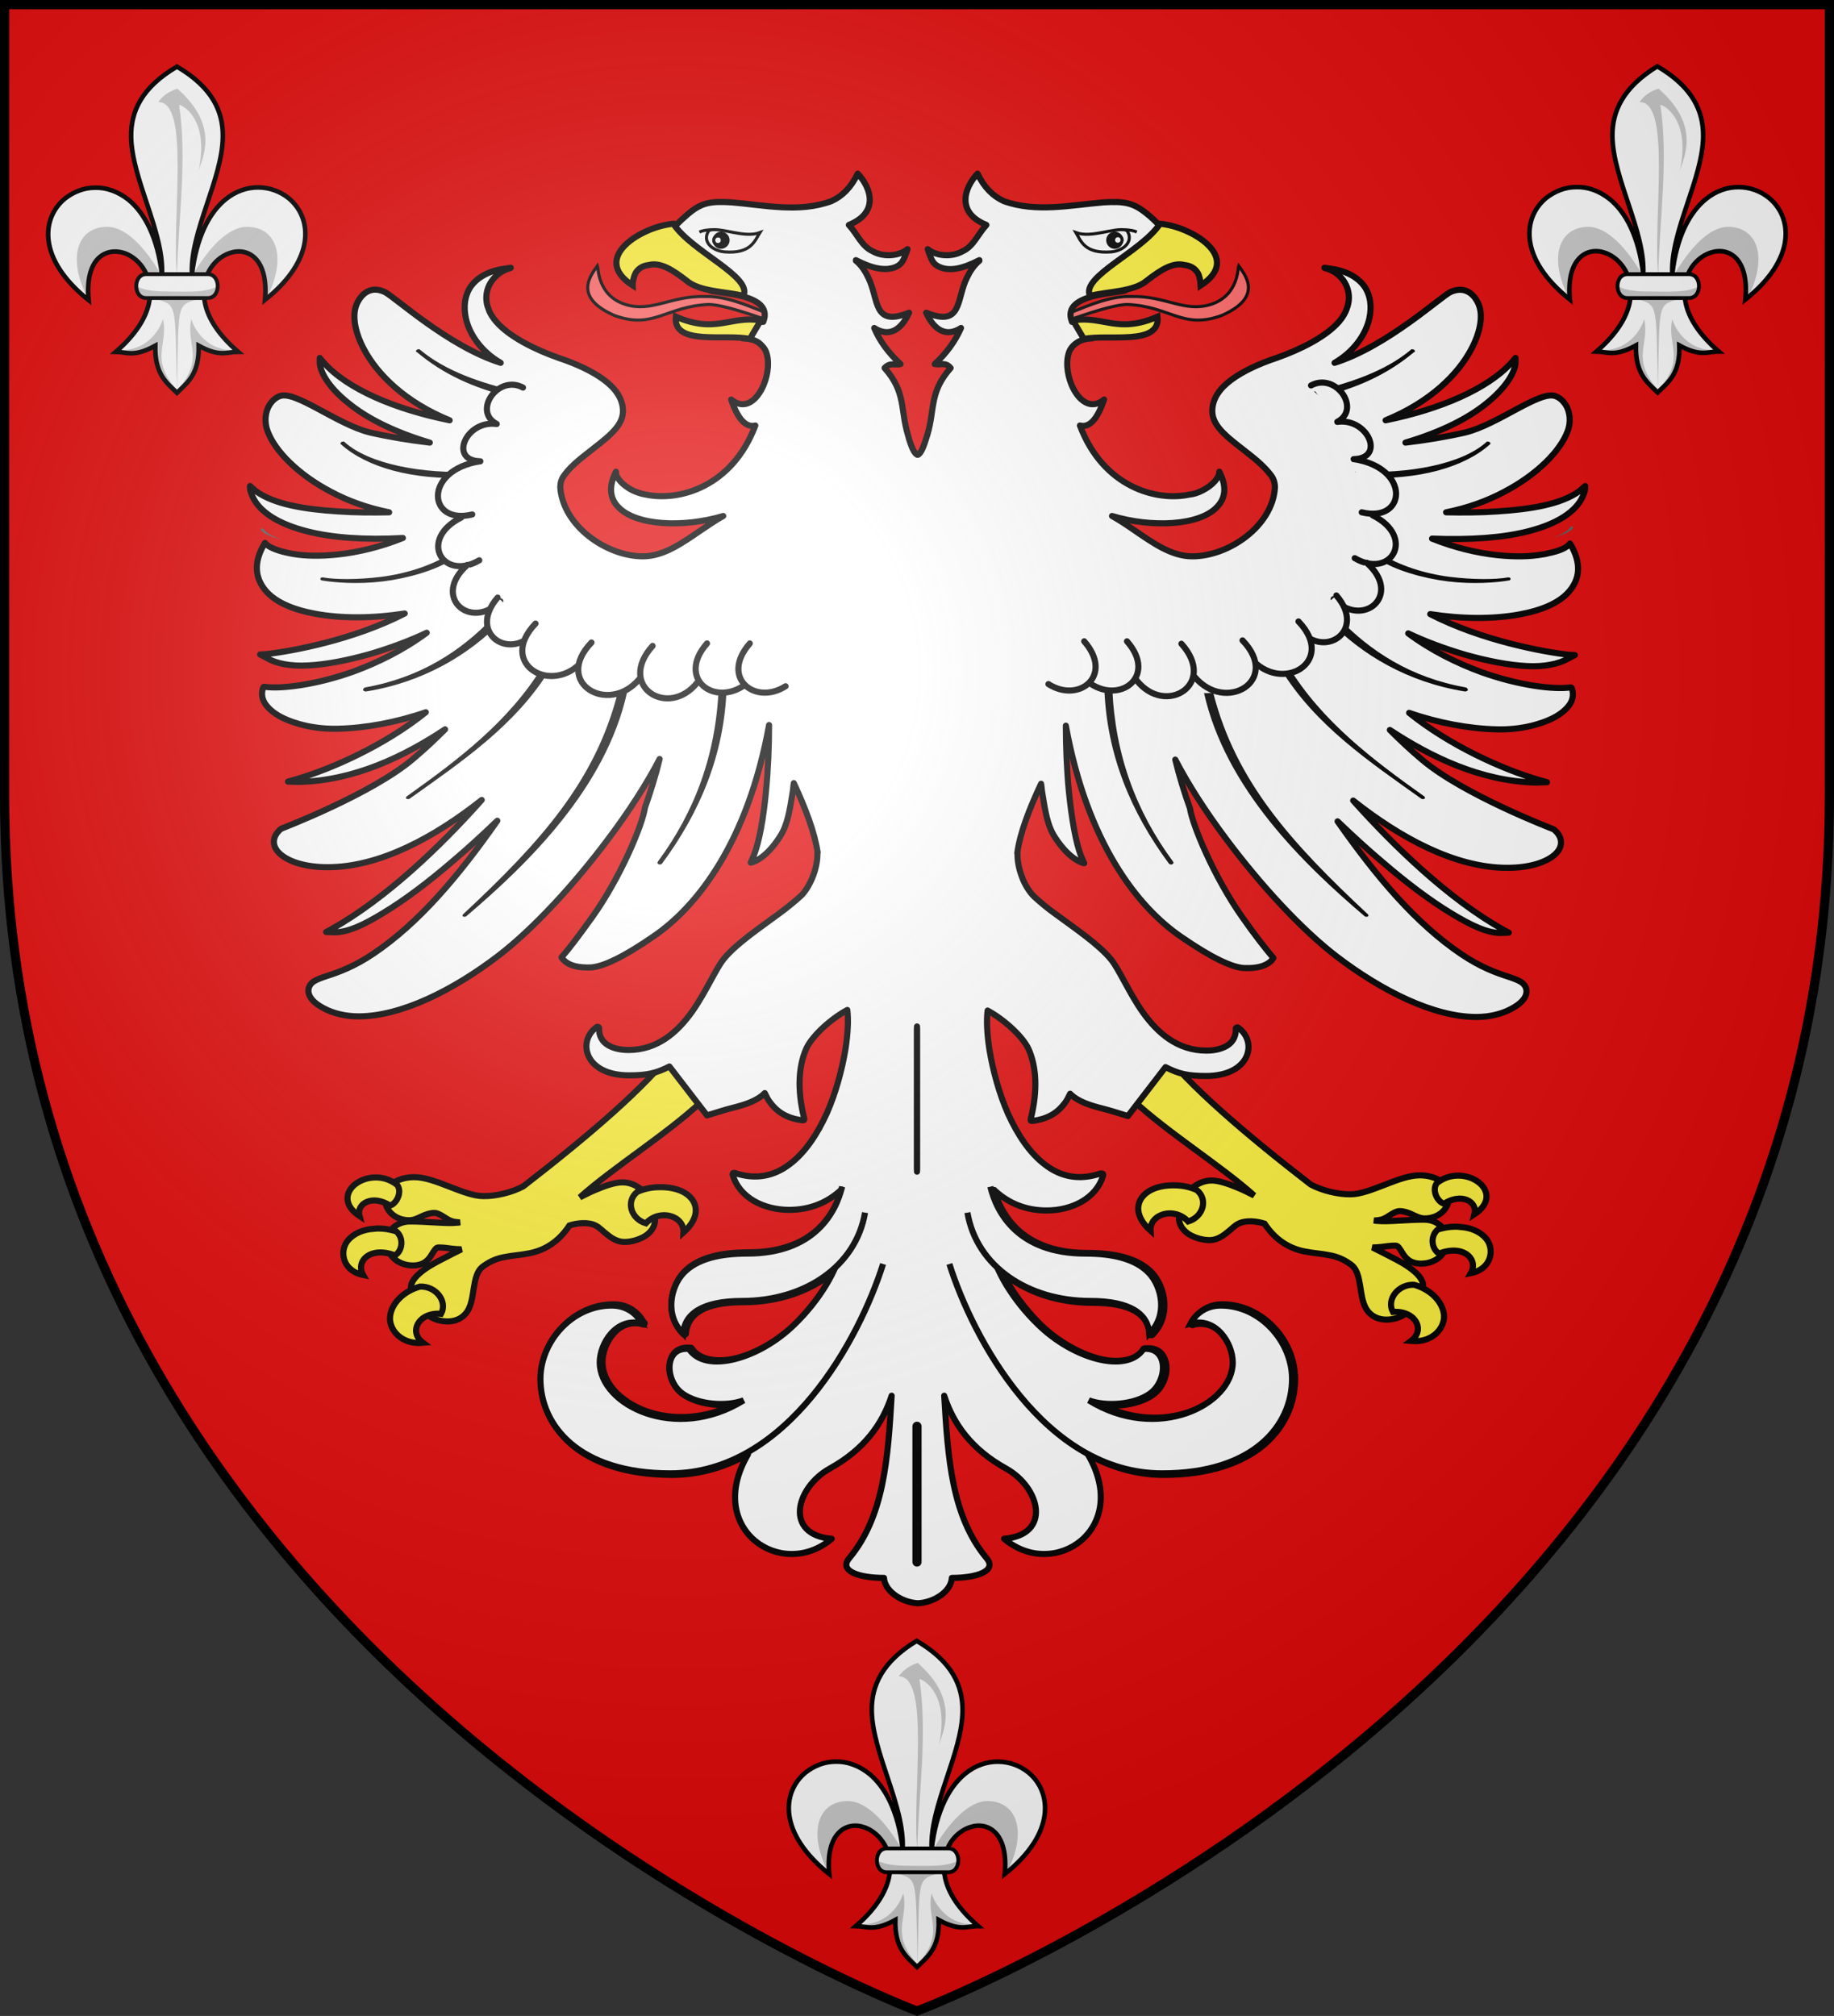 <?xml version="1.0" encoding="utf-8"?>
<!-- Generator: Adobe Illustrator 19.2.0, SVG Export Plug-In . SVG Version: 6.00 Build 0)  -->
<svg version="1.1"
	 id="svg2" inkscape:export-filename="/Users/olivier/Desktop/Blason Rouge/Blason_Vide_3D.png" inkscape:export-xdpi="144" inkscape:export-ydpi="144" inkscape:output_extension="org.inkscape.output.svg.inkscape" inkscape:version="0.91 r13725" sodipodi:docname="Template.svg" sodipodi:version="0.32" xmlns:cc="http://creativecommons.org/ns#" xmlns:dc="http://purl.org/dc/elements/1.1/" xmlns:inkscape="http://www.inkscape.org/namespaces/inkscape" xmlns:rdf="http://www.w3.org/1999/02/22-rdf-syntax-ns#" xmlns:sodipodi="http://sodipodi.sourceforge.net/DTD/sodipodi-0.dtd" xmlns:svg="http://www.w3.org/2000/svg"
	 xmlns="http://www.w3.org/2000/svg" xmlns:xlink="http://www.w3.org/1999/xlink" x="0px" y="0px" viewBox="0 0 600 659.5"
	 style="enable-background:new 0 0 600 659.5;" xml:space="preserve">
<rect x="0" y="0" width="600" height="659.5" fill="#333333" stroke="none"/>
<style type="text/css">
	.st0{fill:#E20909;}
	.st1{fill:#FFFFFF;}
	.st2{fill:#CCCCCC;}
	.st3{fill:none;stroke:#000000;stroke-width:1.5;}
	.st4{fill:none;stroke:#000000;stroke-width:1.25;}
	.st5{fill:#FCEF3C;stroke:#000000;stroke-width:2;}
	.st6{fill:#FF6666;stroke:#000000;}
	.st7{fill:#FFFFFF;stroke:#000000;stroke-width:2;stroke-linejoin:round;}
	.st8{fill:#FFFFFF;stroke:#000000;stroke-width:2;}
	.st9{fill:#FFFFFF;stroke:#000000;}
	.st10{fill:none;stroke:#000000;}
	.st11{fill:#5D5D5D;}
	.st12{fill:#FFFFFF;stroke:#000000;stroke-width:2;stroke-linecap:round;stroke-linejoin:round;}
	.st13{fill:#2B5DF2;stroke:#000000;stroke-width:3;stroke-linecap:round;stroke-linejoin:round;}
	.st14{stroke:#000000;stroke-width:2;stroke-linecap:round;stroke-linejoin:round;}
	.st15{fill:url(#SVGID_1_);stroke:#000000;stroke-width:3;}
</style>
<sodipodi:namedview  bordercolor="#666666" borderopacity="1.0" gridtolerance="10.0" guidetolerance="10.0" height="660px" id="base" inkscape:current-layer="svg2" inkscape:cx="300" inkscape:cy="329.99986" inkscape:guide-bbox="true" inkscape:pageopacity="0.0" inkscape:pageshadow="2" inkscape:window-height="856" inkscape:window-maximized="0" inkscape:window-width="1280" inkscape:window-x="-4" inkscape:window-y="0" inkscape:zoom="1.1560601" objecttolerance="10.0" pagecolor="#ffffff" showgrid="false" showguides="true">
	</sodipodi:namedview>
<desc  id="desc4">SVG coat of arms</desc>
<g id="g9370" transform="matrix(0.607,0,0,0.694,-525.206,251.961)">
</g>
<path id="path2875_2_" class="st0" d="M300,657.9c0,0,298.5-112.3,298.5-397.8V1.5H1.5v258.6C1.5,545.6,300,657.9,300,657.9z"/>
<g id="g7081_1_" transform="translate(-28.357,16.454)">
</g>
<g id="g7841_1_" transform="translate(-28.357,16.454)">
</g>
<g id="g7084_1_" transform="translate(-28.357,16.454)">
</g>
<g id="g7086_1_" transform="translate(-28.357,16.454)">
</g>
<g id="g7088_1_" transform="translate(-28.357,16.454)">
</g>
<g id="g7090_1_" transform="translate(-28.357,16.454)">
</g>
<g id="g5328_1_" transform="translate(-28.357,16.454)">
</g>
<g id="g2984_1_" transform="translate(-28.357,16.454)">
</g>
<g id="g4349_1_" transform="translate(-28.357,16.454)">
</g>
<g id="g7140_1_" transform="translate(-28.357,16.454)">
</g>
<g id="g7096_1_" transform="translate(-28.357,16.454)">
</g>
<g id="g7255_1_" transform="translate(-28.357,16.454)">
</g>
<g id="g7263_1_" transform="translate(-28.357,16.454)">
</g>
<g id="g7265_1_" transform="translate(-28.357,16.454)">
</g>
<g id="g7267_1_" transform="translate(-28.357,16.454)">
</g>
<g id="g7269_1_" transform="translate(-28.357,16.454)">
</g>
<g id="g7271_1_" transform="translate(-28.357,16.454)">
</g>
<g id="g12839_1_" transform="translate(-28.357,16.454)">
</g>
<g>
	<g>
		<g id="l_1_">
			<path class="st1" d="M57.9,21.8c-11.5,6.8-15.1,14.6-15,22.9c0.2,14,10.8,31.2,10.1,45.2c-1.5-12.6-5.9-20.4-11-24.6
				c-3.5-2.8-7.3-4.1-11-4c-3.7,0-7.1,1.4-9.9,3.6c-7.6,6.3-9.1,19.7,7.8,33.2c-1.2-13.7,5.7-17.4,11.8-15.4c5.2,1.8,9.9,8.2,8,16.5
				c-1,4.7-4.3,10.2-10.8,15.8c3.7,0.1,6,1.8,12.9-2c-0.2,9.3,3.7,12.1,7.1,15.4c3.5-3.4,7.3-6.1,7.1-15.4c6.9,3.8,9.2,2,12.9,2
				c-6.5-5.6-9.8-11-10.8-15.8c-1.9-8.3,2.7-14.7,8-16.5c6-2.1,12.8,1.8,11.6,15.3c16.9-13.4,15.3-27,7.8-33.2
				c-5.5-4.5-14-5.2-20.8,0.4c-5.1,4.2-9.4,12-10.9,24.5c-0.7-13.9,10-31.2,10.1-45.1C73,36.5,69.5,28.6,57.9,21.8L57.9,21.8z"/>
			<path class="st2" d="M51.8,33.4c10.5-0.1,4.3,37.8,6.1,56.8c0.4-18.6,3.4-37.6,0.7-55.9c1.2,0.1,10.1,4.8,6.3,21.9
				c0.9-4,7.5-14.6-6.9-27.2C55.1,30,53.1,31.4,51.8,33.4L51.8,33.4z M52.6,89.7C46,78.5,39.8,74.1,34.9,74.2
				c-10,0.2-12.9,10.8-6,23.7C29,71.3,48.7,82.9,49,96L52.6,89.7z M49.2,97.3c9,2.9,8-0.5,8.7,30.5c0.6-31-0.4-27.5,8.7-30.5H49.2z
				 M76.9,114.5c-8.6,0.5-13.2-6.2-14.3-10.1c-1.9,8.6,4.6,12.7-4.6,23.2c5.2-2.6,6.8-9.1,7.2-14.3
				C69.2,115.4,73.1,115.3,76.9,114.5L76.9,114.5z M39,114.5c8.6,0.5,13.2-6.2,14.3-10.1c1.9,8.6-4.6,12.7,4.6,23.2
				c-5.2-2.6-6.8-9.1-7.2-14.3C46.6,115.4,42.7,115.3,39,114.5L39,114.5z M63.2,89.7C69.8,78.6,76,74.1,81,74.2
				c10,0.2,12.9,10.8,6,23.7c-0.1-26.6-19.8-15-20.1-1.9L63.2,89.7z"/>
			<path class="st3" d="M42.9,44.7c0.2,14,10.8,31.2,10.1,45.2c-1.5-12.5-5.8-20.3-10.9-24.5c-3.5-2.8-7.4-4.1-11-4
				c-3.7,0-7.1,1.4-9.9,3.6c-7.6,6.3-9.1,19.7,7.8,33.2c-1.3-13.7,5.6-17.4,11.7-15.4c5.2,1.8,9.9,8.2,8,16.5
				c-1,4.7-4.3,10.2-10.8,15.8c3.7,0.1,6,1.8,12.9-2c-0.2,9.3,3.7,12.1,7.1,15.4c3.5-3.4,7.3-6.1,7.1-15.4c6.9,3.8,9.2,2,12.9,2
				c-6.5-5.6-9.8-11-10.8-15.8c-1.9-8.3,2.7-14.7,8-16.5c6-2.1,12.8,1.8,11.6,15.3c16.9-13.4,15.3-27,7.8-33.2
				c-5.5-4.5-14-5.2-20.8,0.4c-5.1,4.2-9.4,12-10.9,24.5c-0.7-13.9,10-31.2,10.1-45.1c0.1-8.2-3.4-16.1-15-22.9
				C46.3,28.6,42.8,36.5,42.9,44.7L42.9,44.7z"/>
			<path class="st1" d="M47.8,89.7c-4.3,0-4.3,7.8,0,7.8H68c4.3,0,4.3-7.8,0-7.8H47.8z"/>
			<path class="st2" d="M44.6,93.6c0,1.9,1,3.9,3.3,3.9H68c2.1,0,3.3-1.9,3.3-3.9c-3.3,1.7-6.7,1.9-13.3,1.8
				C51.3,95.4,47.9,95.3,44.6,93.6L44.6,93.6z"/>
			<path class="st4" d="M47.8,89.7c-4.3,0-4.3,7.8,0,7.8H68c4.3,0,4.3-7.8,0-7.8H47.8z"/>
		</g>
	</g>
	<g>
		<g id="l_2_">
			<path class="st1" d="M542.5,21.8c-11.5,6.8-15.1,14.6-15,22.9c0.2,14,10.8,31.2,10.1,45.1c-1.5-12.5-5.8-20.3-10.9-24.5
				c-3.5-2.8-7.3-4.1-11-4c-3.7,0-7.1,1.4-9.9,3.6c-7.6,6.3-9.1,19.7,7.8,33.2c-1.3-13.5,5.6-17.4,11.6-15.3c5.2,1.8,9.9,8.2,8,16.5
				c-1,4.7-4.3,10.2-10.8,15.8c3.7,0.1,6,1.8,12.9-2c-0.2,9.3,3.7,12.1,7.1,15.4c3.5-3.4,7.4-6.1,7.1-15.4c6.9,3.8,9.2,2,12.9,2
				c-6.5-5.6-9.8-11-10.8-15.8c-1.9-8.3,2.7-14.7,8-16.5c6-2.1,12.8,1.8,11.5,15.3c16.9-13.4,15.3-27,7.8-33.2
				c-5.5-4.5-14-5.2-20.8,0.4c-5.1,4.2-9.4,12-10.9,24.5c-0.7-13.9,10-31.2,10.1-45.1C557.6,36.5,554,28.6,542.5,21.8L542.5,21.8z"
				/>
			<path class="st2" d="M536.4,33.4c10.5-0.1,4.3,37.8,6.1,56.8c0.4-18.6,3.4-37.6,0.7-55.9c1.2,0.1,10.1,4.8,6.3,21.9
				c0.9-4,7.5-14.6-6.9-27.2C539.7,29.9,537.7,31.4,536.4,33.4L536.4,33.4z M537.2,89.7c-6.6-11.1-12.8-15.6-17.7-15.5
				c-10,0.2-12.9,10.8-6,23.7c0.1-26.6,19.8-15,20.1-1.9L537.2,89.7z M533.7,97.3c9,2.9,8-0.5,8.7,30.4c0.6-31-0.4-27.5,8.7-30.4
				H533.7z M561.4,114.5c-8.6,0.5-13.2-6.2-14.3-10.1c-1.9,8.6,4.6,12.7-4.6,23.2c5.2-2.6,6.8-9.1,7.2-14.3
				C553.8,115.4,557.7,115.3,561.4,114.5L561.4,114.5z M523.6,114.5c8.6,0.5,13.2-6.2,14.3-10.1c1.9,8.6-4.6,12.7,4.6,23.2
				c-5.2-2.6-6.8-9.1-7.2-14.3C531.1,115.4,527.3,115.3,523.6,114.5L523.6,114.5z M547.8,89.7c6.6-11.1,12.8-15.6,17.7-15.5
				c10,0.2,12.9,10.8,6,23.7c-0.1-26.6-19.8-15-20.1-1.9L547.8,89.7z"/>
			<path class="st3" d="M527.5,44.6c0.2,14,10.8,31.2,10.1,45.1c-1.5-12.5-5.8-20.3-10.9-24.5c-3.5-2.8-7.3-4.1-11-4
				c-3.7,0-7.1,1.4-9.9,3.6c-7.6,6.3-9.1,19.7,7.8,33.2c-1.3-13.5,5.6-17.4,11.5-15.3c5.2,1.8,9.9,8.2,8,16.5
				c-1,4.7-4.3,10.2-10.8,15.8c3.7,0.1,6,1.8,12.9-2c-0.2,9.3,3.7,12.1,7.1,15.4c3.5-3.4,7.4-6.1,7.1-15.4c6.9,3.8,9.2,2,12.9,2
				c-6.5-5.6-9.8-11-10.8-15.8c-1.9-8.3,2.7-14.7,8-16.5c6-2.1,12.8,1.8,11.5,15.3c16.9-13.4,15.3-27,7.8-33.2
				c-5.5-4.5-14-5.2-20.8,0.4c-5.1,4.2-9.5,12-10.9,24.5c-0.7-13.9,10-31.2,10.1-45.1c0.1-8.2-3.4-16.1-15-22.9
				C530.9,28.6,527.4,36.5,527.5,44.6L527.5,44.6z"/>
			<path class="st1" d="M532.4,89.7c-4.3,0-4.3,7.8,0,7.8h20.2c4.3,0,4.3-7.8,0-7.8H532.4z"/>
			<path class="st2" d="M529.2,93.6c0,1.9,1.1,3.9,3.3,3.9h20.2c2.1,0,3.3-1.9,3.3-3.9c-3.3,1.7-6.7,1.9-13.3,1.8
				C535.9,95.4,532.5,95.3,529.2,93.6L529.2,93.6z"/>
			<path class="st4" d="M532.4,89.7c-4.3,0-4.3,7.8,0,7.8h20.2c4.3,0,4.3-7.8,0-7.8H532.4z"/>
		</g>
	</g>
</g>
<g>
	<g id="l_3_">
		<path class="st1" d="M300.2,536.8c-11.6,6.8-15.1,14.6-15,22.9c0.2,14,10.8,31.2,10.1,45.2c-1.5-12.5-5.8-20.3-10.9-24.5
			c-3.5-2.8-7.4-4.1-11-4c-3.7,0-7.1,1.4-9.9,3.6c-7.6,6.3-9.1,19.7,7.8,33.2c-1.3-13.5,5.6-17.4,11.5-15.3c5.2,1.8,9.9,8.2,8,16.5
			c-1,4.7-4.3,10.2-10.8,15.8c3.7,0.1,6,1.8,12.9-2c-0.2,9.3,3.7,12.1,7.1,15.4c3.5-3.4,7.4-6.1,7.1-15.4c6.9,3.8,9.2,2,12.9,2
			c-6.5-5.6-9.8-11-10.8-15.8c-1.9-8.3,2.7-14.7,8-16.5c6-2.1,12.8,1.8,11.5,15.3c16.9-13.4,15.3-27,7.8-33.2
			c-5.5-4.5-14-5.2-20.8,0.4c-5.1,4.2-9.4,12-10.9,24.5c-0.7-13.9,10-31.2,10.1-45.1C315.2,551.5,311.8,543.6,300.2,536.8
			L300.2,536.8z"/>
		<path class="st2" d="M294,548.4c10.5-0.1,4.3,37.8,6.1,56.8c0.4-18.6,3.4-37.6,0.7-55.9c1.2,0.1,10.1,4.8,6.3,21.9
			c0.9-4,7.5-14.6-6.9-27.2C297.5,544.9,295.5,546.4,294,548.4L294,548.4z M294.9,604.7c-6.6-11.1-12.8-15.6-17.7-15.5
			c-10,0.2-12.9,10.8-6,23.7c0.1-26.6,19.8-15,20.1-1.9L294.9,604.7z M291.5,612.3c9,2.9,8-0.5,8.7,30.5c0.6-31-0.4-27.5,8.7-30.5
			H291.5z M319.1,629.5c-8.6,0.5-13.2-6.2-14.3-10.1c-1.9,8.6,4.6,12.7-4.6,23.2c5.2-2.6,6.8-9.1,7.2-14.3
			C311.4,630.4,315.3,630.3,319.1,629.5L319.1,629.5z M281.2,629.5c8.6,0.5,13.2-6.2,14.3-10.1c1.9,8.6-4.6,12.7,4.6,23.2
			c-5.2-2.6-6.8-9.1-7.2-14.3C288.9,630.4,285,630.3,281.2,629.5L281.2,629.5z M305.5,604.7c6.6-11.1,12.8-15.6,17.7-15.5
			c10,0.2,12.9,10.8,6,23.7c-0.1-26.6-19.8-15-20.1-1.9L305.5,604.7z"/>
		<path class="st3" d="M285.2,559.6c0.2,14,10.8,31.2,10.1,45.2c-1.5-12.5-5.8-20.3-10.9-24.5c-3.5-2.8-7.4-4.1-11-4
			c-3.7,0-7.1,1.4-9.9,3.6c-7.6,6.3-9.1,19.7,7.8,33.2c-1.3-13.5,5.6-17.4,11.5-15.3c5.2,1.8,9.9,8.2,8,16.5
			c-1,4.7-4.3,10.2-10.8,15.8c3.7,0.1,6,1.8,12.9-2c-0.2,9.3,3.7,12.1,7.1,15.4c3.5-3.4,7.4-6.1,7.1-15.4c6.9,3.8,9.2,2,12.9,2
			c-6.5-5.6-9.8-11-10.8-15.8c-1.9-8.3,2.7-14.7,8-16.5c6-2.1,12.8,1.8,11.5,15.3c16.9-13.4,15.3-27,7.8-33.2
			c-5.5-4.5-14-5.2-20.8,0.4c-5.1,4.2-9.4,12-10.9,24.5c-0.7-13.9,10-31.2,10.1-45.1c0.1-8.2-3.4-16.1-15-22.9
			C288.6,543.6,285.1,551.5,285.2,559.6L285.2,559.6z"/>
		<path class="st1" d="M290.1,604.7c-4.3,0-4.3,7.8,0,7.8h20.2c4.3,0,4.3-7.8,0-7.8H290.1z"/>
		<path class="st2" d="M286.9,608.6c0,1.9,1.1,3.9,3.3,3.9h20.2c2.1,0,3.3-1.9,3.3-3.9c-3.3,1.7-6.7,1.9-13.3,1.8
			C293.6,610.4,290.1,610.3,286.9,608.6L286.9,608.6z"/>
		<path class="st4" d="M290.1,604.7c-4.3,0-4.3,7.8,0,7.8h20.2c4.3,0,4.3-7.8,0-7.8H290.1z"/>
	</g>
</g>
<g id="g7081" transform="translate(-28.357,16.454)">
</g>
<g id="g7841" transform="translate(-28.357,16.454)">
</g>
<g id="g7084" transform="translate(-28.357,16.454)">
</g>
<g id="g7086" transform="translate(-28.357,16.454)">
</g>
<g id="g7088" transform="translate(-28.357,16.454)">
</g>
<g id="g7090" transform="translate(-28.357,16.454)">
</g>
<g id="g5328" transform="translate(-28.357,16.454)">
</g>
<g id="g2984" transform="translate(-28.357,16.454)">
</g>
<g id="g4349" transform="translate(-28.357,16.454)">
</g>
<g id="g7140" transform="translate(-28.357,16.454)">
</g>
<g id="g7096" transform="translate(-28.357,16.454)">
</g>
<g id="g7255" transform="translate(-28.357,16.454)">
</g>
<g id="g7263" transform="translate(-28.357,16.454)">
</g>
<g id="g7265" transform="translate(-28.357,16.454)">
</g>
<g id="g7267" transform="translate(-28.357,16.454)">
</g>
<g id="g7269" transform="translate(-28.357,16.454)">
</g>
<g id="g7271" transform="translate(-28.357,16.454)">
</g>
<g id="g12839" transform="translate(-28.357,16.454)">
</g>
<g id="g7081_2_" transform="translate(-28.357,16.454)">
</g>
<g id="g7841_2_" transform="translate(-28.357,16.454)">
</g>
<g id="g7084_2_" transform="translate(-28.357,16.454)">
</g>
<g id="g7086_2_" transform="translate(-28.357,16.454)">
</g>
<g id="g7088_2_" transform="translate(-28.357,16.454)">
</g>
<g id="g7090_2_" transform="translate(-28.357,16.454)">
</g>
<g id="g5328_2_" transform="translate(-28.357,16.454)">
</g>
<g id="g2984_2_" transform="translate(-28.357,16.454)">
</g>
<g id="g4349_2_" transform="translate(-28.357,16.454)">
</g>
<g id="g7140_2_" transform="translate(-28.357,16.454)">
</g>
<g id="g7096_2_" transform="translate(-28.357,16.454)">
</g>
<g id="g7255_2_" transform="translate(-28.357,16.454)">
</g>
<g id="g7263_2_" transform="translate(-28.357,16.454)">
</g>
<g id="g7265_2_" transform="translate(-28.357,16.454)">
</g>
<g id="g7267_2_" transform="translate(-28.357,16.454)">
</g>
<g id="g7269_2_" transform="translate(-28.357,16.454)">
</g>
<g id="g7271_2_" transform="translate(-28.357,16.454)">
</g>
<g id="g12839_2_" transform="translate(-28.357,16.454)">
</g>
<g>
	<g>
		<path id="path2404" class="st5" d="M220.7,343.1c-9.4,12.5-28.3,28.6-49.5,45c-3.7,2-9.1,3.3-13.1,3.2c-3.2,0-7.2-1.6-11.1-3.1
			s-7.9-3.1-11.5-3.1c-2.4,0-4.7,0.6-6.4,1.6l-3.1,6.5c0.7,3.7,4,6,7.9,6c1.5,0,2.8-0.7,4.1-1.3c1.3-0.6,2.7-1.1,4.1-1.1
			c0.9,0,1.8,0.5,2.8,1.1s2,1.4,3.3,1.7c0.7,0.2,1.4,0.2,2.2,0.3c-0.3,0.1-0.6,0.1-0.9,0.1c-3.2,0.4-9.6-0.4-15.4-0.4
			c-2.6,0-4.7,1.1-6,2.6l-0.7,7.6c0.3,0.6,0.7,1.1,1.2,1.6c1.4,1.5,3.7,2.6,6.5,2.6c1.6,0,2.9-0.4,3.8-1c0.9-0.6,1.6-1.4,2.1-2.2
			s0.9-1.5,1.3-2c0.4-0.5,0.7-0.7,1.2-0.7c1.6,0,2.9,0.2,4.4,0.4c1,0.1,2,0.2,3.1,0.2c-1.1,0.5-2.1,1.1-3.2,1.6
			c-3.1,1.6-6.2,3.1-8.5,4.7s-4.1,3.3-4.7,5.1c-0.2,0.7-0.2,1.3-0.2,1.9l5.6,8.2c1.4,1.2,3.7,2,6,2.1s4.6-0.6,6.2-2.4
			c2-2.2,2.3-5.5,2.8-8.5s1-5.8,3.3-7.3c2.4-1.7,4.6-2.5,7-2.9c2.4-0.5,4.9-0.6,7.9-1.2c5.1-1,9.6-3.8,13.1-9.1
			c2.5-0.8,6.1-1.2,8.5,0c1.3,0.6,2.5,2,4,3.1c1.5,1.2,3.3,2.3,5.5,2.3s4.7-0.7,6.7-1.9c1.9-1.2,3.3-3.1,3.3-5.3
			c0-0.4-0.1-0.7-0.1-1l-4.3-8.9c-1.7-1.4-3.8-2.4-6.3-2.4c-2.2,0-5.3,1-8.4,2.3c-2,0.8-3.7,1.7-5.5,2.6
			c10.8-9.7,28.2-20.5,39.8-31.3c0.6-0.5,1.9-1,3.6-1.5L220.7,343.1L220.7,343.1z"/>
		<path class="st5" d="M122.5,385.2c-7.3,0.3-12.9,7.3-4.9,12.6c-1.1-4.1,4.3-7.1,10-3.4c2.4-0.8,4-4.7,2.3-6.8
			C127.6,385.8,125,385.1,122.5,385.2z"/>
		<path class="st5" d="M214.9,388.4c-2.2,0.1-4.4,0.6-6.4,1.5c-3.8,3-2.2,8.8,2.8,10.3c4.5-4.9,12.6-2.5,12.3,3
			c5.7-5.1,4.7-10,1-12.6C222.2,388.9,218.6,388.2,214.9,388.4L214.9,388.4z"/>
		<path class="st5" d="M124,401.9c-0.6,0-1.1,0-1.7,0.1c-3.6,0.2-6.6,1.6-8.4,3.7c-2.9,3.3-2.1,10,4.9,11.4
			c-2.6-4.6,2.5-9.5,10.4-6.4c2.5-1.5,3-5.7,0.4-7.9C127.5,402.2,125.7,401.9,124,401.9z"/>
		<path class="st5" d="M137.4,420.9c-5.7,1.6-9.5,5.8-9.8,10c-0.3,4.1,3.7,9.1,10.8,8.4c-4.9-3.6-1.4-10.1,5.9-9.5
			C146.5,425.7,142.6,420.7,137.4,420.9L137.4,420.9z"/>
	</g>
	<g>
		<path id="path2404_1_" class="st5" d="M379.3,342.5l-12.4,15.8c1.7,0.5,3,1,3.6,1.5c11.6,10.8,29,21.6,39.8,31.3
			c-1.8-0.9-3.5-1.8-5.5-2.6c-3.1-1.3-6.2-2.3-8.4-2.3c-2.5,0-4.6,1-6.3,2.4l-4.3,8.9c0,0.3-0.1,0.6-0.1,1c0,2.2,1.4,4.1,3.3,5.3
			c2,1.2,4.5,1.9,6.7,1.9s4-1.1,5.5-2.3c1.5-1.1,2.7-2.5,4-3.1c2.4-1.2,6-0.8,8.5,0c3.5,5.3,8,8.1,13.1,9.1c3,0.6,5.5,0.7,7.9,1.2
			c2.4,0.4,4.6,1.2,7,2.9c2.3,1.5,2.8,4.3,3.3,7.3s0.8,6.3,2.8,8.5c1.6,1.8,3.9,2.5,6.2,2.4c2.3-0.1,4.6-0.9,6-2.1l5.6-8.2
			c0-0.6,0-1.2-0.2-1.9c-0.6-1.8-2.4-3.5-4.7-5.1c-2.3-1.6-5.4-3.1-8.5-4.7c-1.1-0.5-2.1-1.1-3.2-1.6c1.1,0,2.1-0.1,3.1-0.2
			c1.5-0.2,2.8-0.4,4.4-0.4c0.5,0,0.8,0.2,1.2,0.7c0.4,0.5,0.8,1.2,1.3,2s1.2,1.6,2.1,2.2s2.2,1,3.8,1c2.8,0,5.1-1.1,6.5-2.6
			c0.5-0.5,0.9-1,1.2-1.6l-0.7-7.6c-1.3-1.5-3.4-2.6-6-2.6c-5.8,0-12.2,0.8-15.4,0.4c-0.3,0-0.6,0-0.9-0.1c0.8-0.1,1.5-0.1,2.2-0.3
			c1.3-0.3,2.3-1.1,3.3-1.7s1.9-1.1,2.8-1.1c1.4,0,2.8,0.5,4.1,1.1c1.3,0.6,2.6,1.3,4.1,1.3c3.9,0,7.2-2.3,7.9-6l-3.1-6.5
			c-1.7-1-4-1.6-6.4-1.6c-3.6,0-7.6,1.6-11.5,3.1s-7.9,3.1-11.1,3.1c-4,0.1-9.4-1.2-13.1-3.2C407.6,371.1,388.7,355,379.3,342.5
			L379.3,342.5z"/>
		<path class="st5" d="M470.1,387c-1.7,2.1-0.1,6,2.3,6.8c5.7-3.7,11.1-0.7,10,3.4c8-5.3,2.4-12.3-4.9-12.6
			C475,384.5,472.4,385.2,470.1,387z"/>
		<path class="st5" d="M385.1,387.8c-3.7-0.2-7.3,0.5-9.7,2.2c-3.7,2.6-4.7,7.5,1,12.6c-0.3-5.5,7.8-7.9,12.3-3
			c5-1.5,6.6-7.3,2.8-10.3C389.5,388.4,387.3,387.9,385.1,387.8L385.1,387.8z"/>
		<path class="st5" d="M470.4,402.2c-2.6,2.2-2.1,6.4,0.4,7.9c7.9-3.1,13,1.8,10.4,6.4c7-1.4,7.8-8.1,4.9-11.4
			c-1.8-2.1-4.8-3.5-8.4-3.7c-0.6-0.1-1.1-0.1-1.7-0.1C474.3,401.3,472.5,401.6,470.4,402.2z"/>
		<path class="st5" d="M462.6,420.3c-5.2-0.2-9.1,4.8-6.9,8.9c7.3-0.6,10.8,5.9,5.9,9.5c7.1,0.7,11.1-4.3,10.8-8.4
			C472.1,426.1,468.3,421.9,462.6,420.3L462.6,420.3z"/>
	</g>
	<g>
		<path class="st6" d="M230.7,97c-11.3-0.3-17.4,5.3-26.1,2.6c-9.2-2.9-8.9-12.2-9.1-12.7c-2,2.9-8.4,10.2,5.5,16.3
			c12.8,4.7,16.8-3,30.9-3.6c4.5,0.1,12.7,2.9,19.1,5.1c0-0.9-0.2-1.8-0.7-2.5C244,99.7,237.3,96.8,230.7,97z"/>
		<path class="st6" d="M370,97c11.3-0.3,17.4,5.3,26.1,2.6c9.2-2.9,8.9-12.2,9.1-12.7c2,2.9,8.4,10.2-5.5,16.3
			c-12.8,4.7-16.8-3-30.9-3.6c-4.5,0.1-12.7,2.9-19.1,5.1c0-0.9,0.2-1.8,0.7-2.5C356.7,99.7,363.4,96.8,370,97z"/>
	</g>
	<path class="st7" d="M500,173.8c9.4-2.4,15.6-6.4,17.8-11.4c1.1-2.4,0.8-3.4,0.8-3.4l0,0l0,0l-1.8,1.6c-6,4.4-16,6-26.9,6.7
		c-5.7,0.4-11.5,0.4-16.8,0.3c7-1.4,13.4-3.7,19-6.7c10.7-5.6,18.3-13.3,20.7-19.7c1.2-3,0.9-6.4-0.6-8.8c-0.8-1.2-1.9-2.3-3.3-2.8
		c-5.1-2-18.8,9.3-29.6,11.9c-6.1,1.4-12.7,2.5-19.5,3.3c12.1-3.6,20.6-8.1,26.2-12.6c6.7-5.3,9.5-10.3,9.8-13.3
		c0.1-0.4,0-1.8,0-1.8l-1.1,1.3c-7.8,8.8-23.6,15.5-41.4,19.1c14.7-6,23.7-15.1,28-23.2c2.9-5.4,3.8-10.5,2.7-14
		c-0.5-1.7-3.2-7.5-9.4-4.8c-3.1,1.4-20.8,17.8-38,23.2c6.1-3.5,10.2-9.1,11.4-14.6c0.8-3.8,0.4-7.5-1.7-10.5
		c-2-2.7-5.4-4.8-10.3-5.6l-2.7-0.4l0.1,0.1c4.6,1.1,7.9,5,7.9,9.7c0,1.3-0.3,2.5-0.7,3.6c-0.5,1.4-1.3,2.8-2.5,4.2
		c-4.3,5-12.8,9.2-20.5,11.9c-5.7,1.9-10.9,4.3-14.7,7.1c-3.8,2.8-6.3,6.2-6.3,10.3c0,2.7,1.5,5,3.7,7.2s5.2,4.4,8.1,6.7
		c2.7,2.1,5.5,4.5,7.5,7.2c0.8,1.1,1.2,2.4,1.2,3.9c-0.8,12.7-15.2,22.5-27,22.5c-6.8,0-12.8-4.3-19.1-8.6c-2.3-1.6-4.7-3.2-7.2-4.6
		c13,3.9,28.7,3.2,34.4-3c2.6-2.7,3.3-6.5,0.7-11.5c0,0,0,0,0,0.1c0,1.8-2.1,4.3-5.4,6c-1.5,0.8-3.1,1.3-4.4,1.4
		c-10.7,2.3-28.2-2.4-35.8-22.6c3.1,0.8,5.7-2,7.9-8.5c-4.4,3.7-8.5,0.2-10.6-4.7c-1.6-3.8-2-8.4-0.6-11.4l0,0
		c0.3-0.6,0.8-1.2,1.3-1.7c1.4-1.3,3.4-2.2,6.1-2.2l1.3-5.2l-8-0.2c-1-2.5-0.4-4.4,1.1-5.7c4-3.6,14.1-3.8,16.4-4.6l7.8-14.8
		l0.7-1.3l0.5-0.8l2.9-3.6c-0.1-0.1-0.3-0.3-0.4-0.4c-1.7-1.7-3.1-3.1-4.4-4.1c-4.5-3.7-7.4-4.2-14.3-3.8
		c-10.7,0.9-22.1,3.4-32.6-0.4c-3.5-1.6-6.4-4.4-8.6-9c-4.5,4.8-6.9,12.7,2.7,16.7c0.1,0,0.1,0,0.2,0.1c-2.8,3-4.2,7-7.8,8.6
		c-1.4,0.8-3.2,1.3-5.2,1.3c-2.5,0-4.8-0.8-6.2-2c1.3,4,1.9,5,4,5.9c3.3,1.4,7.5,0.5,12.9-2.3v0.2c-1.8,1.5-3.1,3.5-4.1,5.6
		c-3.5,7.1-1.4,16.2-13.3,11.4c2.5,5.5,6.4,8.2,11.4,5c-1.9,4.3-4.7,8.2-8.6,11.8c1.8,0.4,3.5-0.8,5.2,1.3c-7,7.9-5.1,13.3-7.6,21.8
		c-1.2,4-2.2,6.4-3.2,6.6c-1-0.2-2.1-2.5-3.2-6.6c-2.5-8.4-0.6-13.9-7.6-21.8c1.8-2,3.5-0.8,5.2-1.3c-3.9-3.6-6.8-7.5-8.6-11.8
		c5,3.2,8.9,0.5,11.4-5c-11.9,4.8-9.8-4.3-13.3-11.4c-1-2.1-2.3-4.2-4.1-5.6v-0.2c5.4,2.8,9.6,3.6,12.9,2.3c2.1-0.9,2.7-2,4-5.9
		c-1.4,1.2-3.7,2-6.2,2c-2,0-3.8-0.5-5.2-1.3c-3.6-1.6-5-5.6-7.8-8.6c0.1,0,0.1,0,0.2-0.1c9.6-4,7.2-11.9,2.7-16.7
		c-2.2,4.6-5.1,7.4-8.6,9c-10.6,3.9-21.9,1.3-32.6,0.4c-6.9-0.4-9.8,0-14.3,3.8c-1.3,1.1-2.7,2.4-4.4,4.1c-0.1,0.1-0.3,0.3-0.4,0.4
		l2.9,3.6l0.5,0.8l0.7,1.3l7.8,14.8c2.3,0.8,12.4,1,16.4,4.6c1.5,1.4,2.1,3.2,1.1,5.7l-8,0.2l1.3,5.2c2.7,0,4.8,0.8,6.1,2.2
		c0.5,0.5,0.9,1,1.3,1.7l0,0c1.4,3,1,7.6-0.6,11.4c-2.1,4.9-6.1,8.4-10.6,4.7c2.2,6.5,4.9,9.3,7.9,8.5
		c-7.6,20.2-25.1,24.9-35.8,22.6c-1.4-0.2-2.9-0.7-4.4-1.4c-3.3-1.7-5.5-4.2-5.4-6v-0.1c-2.5,5-1.9,8.8,0.7,11.5
		c5.7,6.2,21.4,6.9,34.4,3c-2.5,1.4-4.8,3-7.2,4.6c-6.3,4.3-12.3,8.6-19.1,8.6c-11.8,0-26.1-9.9-27-22.5c0-1.5,0.4-2.9,1.2-3.9
		c1.9-2.7,4.8-5.1,7.5-7.2c2.9-2.3,5.9-4.5,8.1-6.7c2.2-2.2,3.7-4.5,3.7-7.2c0-4.1-2.5-7.5-6.3-10.3s-9-5.2-14.7-7.1
		c-7.7-2.7-16.2-6.9-20.5-11.9c-1.2-1.4-2.1-2.8-2.5-4.2c-0.5-1.1-0.7-2.3-0.7-3.6c0-4.6,3.4-8.5,7.9-9.7l0.1-0.1l-2.7,0.4
		c-4.9,0.8-8.3,2.9-10.3,5.6c-2.1,3-2.5,6.7-1.7,10.5c1.2,5.5,5.3,11.1,11.4,14.6c-17.2-5.4-34.9-21.8-38-23.2
		c-6.1-2.8-8.9,3.1-9.4,4.8c-1.1,3.5-0.2,8.6,2.7,14c4.3,8.1,13.3,17.2,28,23.2c-17.8-3.6-33.6-10.2-41.4-19.1l-1.1-1.3
		c0,0,0,1.3,0,1.8c0.3,3.1,3.1,8.1,9.8,13.3c5.6,4.5,14.1,9,26.2,12.6c-6.8-0.8-13.4-1.9-19.5-3.3c-10.8-2.6-24.5-13.9-29.6-11.9
		c-1.4,0.5-2.5,1.6-3.3,2.8c-1.5,2.4-1.8,5.8-0.6,8.8c2.4,6.4,10,14.1,20.7,19.7c5.6,3,12,5.3,19,6.7c-5.3,0.1-11.1,0.1-16.8-0.3
		c-10.9-0.7-20.9-2.3-26.9-6.7l-1.8-1.6l0,0l0,0c0,0-0.3,1,0.8,3.4c2.2,5,8.4,9,17.8,11.4c8.2,2.1,18.8,2.9,31.4,2.2
		c-7.2,2.9-14.7,4.7-21.3,5.4c-5.7,0.6-10.7,0.5-14.7-0.2c-0.7-0.1-1.4-0.3-2-0.4c-3.6-0.8-6.3-2-7.1-3.2l-0.1,0.1
		c-3.9,6.5-3,11.5,0.2,15.4s9.2,6.4,16.4,7.7c8.6,1.6,19,1.5,29.2-0.1c-16.9,8.7-37.2,12.4-45.4,13.3l-1.9,0.1l2.3,1.2
		c2.9,1.8,7.8,2.7,13.3,2.4c6.1-0.3,13.1-1.7,20.2-3.7c6.5-1.9,13-4.3,18.7-7c-7.7,5.7-16.1,9.8-24,12.7c-12.6,4.5-23.9,5.7-28.9,5
		c-0.4-0.1-0.5,0-0.6,0.2c-0.7,1.9-0.4,3.8,0.7,5.4c1.1,1.6,2.9,3.1,5.2,4.3c4.7,2.4,11.4,4,18.6,3.8c9-0.2,19.2-2.1,28.7-5.4
		c-13.4,10.8-30.7,18.5-42.3,21.9l-2.8,0.8l3.7,0.1c17.9-0.4,34.3-8.3,47.7-17.2c-3.3,3.3-6.8,6.6-10.5,9.7
		C121.6,259.8,92,271.1,92,271.1c-1.6,1.3-2.4,2.8-2.4,4.3s0.8,2.9,2.2,4.1c2.9,2.5,8.3,4.2,15.4,4.2c17.1,0,35.1-9.9,50.4-22
		c-13.7,15.4-31.4,32.3-49.2,42.3l-1.7,0.9l2.7,0.1c4.4,0,9.6-2.4,16.1-6.4c6.8-4.1,14.5-9.9,22.3-16.6c5-4.2,10-8.8,14.9-13.5
		c-13.1,18.7-25.8,33.5-40.4,43.4c-6.5,4.4-11.7,6.2-15.4,7.4c-1.8,0.6-3.2,1.1-4.3,1.8c-1,0.7-1.7,1.7-1.7,3c0,2.2,2,4.2,5.1,5.8
		c3,1.6,7,2.6,11.3,2.6c13.9,0,30.9-8.5,45.7-19.8c11.6-8.9,25-23.5,36.2-38.5c6.6-8.8,12.4-17.8,16.6-25.9
		c-1.3,5.4-3,10.8-4.8,15.9c-0.7,5.3-7.8,22.6-17.3,35.9c-4.1,5.7-7.3,10-10,13.1c0.3,0.5,0.8,1,1.4,1.5c1.6,1.2,4.1,1.9,7.8,1.8
		c2.1,0,4.9-0.9,8.4-2.6s7.6-4.2,12.4-7.5c14.6-9.9,31-31.2,37.9-69.2c0,6.7-0.3,14.4-1,21.6c-0.8,8.7-2.2,16.6-4,21.1l-1,2.3
		c0,0,4.4-0.5,9.5-8.4c2.6-3.9,3.3-9,4.2-14.5c0.2-1,0.2-2,0.4-3.1c3.8,8.2,6.8,16,7.8,22.7h-0.1c0.1,2-0.3,4.7-1.3,7.4
		c-1.1,2.9-2.6,5.4-4.1,6.8l0,0c-2,1.8-4.4,3.8-7,5.7c-6.5,4.8-14.1,9.9-18.2,14.9c-1.3,1.6-2.7,4.2-4.4,7.3c-1.7,3.1-3.6,6.6-6,10
		c-4.8,6.7-11.3,12.5-20.8,12.5c-3.2,0-5.7-0.8-7.3-2s-2.4-3.1-2.3-5.1v-0.1c0,0,0,0,0-0.1l-0.1-0.1l-0.1-0.1
		c-0.1,0-0.1-0.1-0.2-0.1h-0.1h-0.1c0,0-0.1,0-0.1,0.1h-0.1c-3.2,2.3-4.2,6.2-2.6,9.6c1.6,3.4,5.9,6.2,13.2,6.2
		c5.9,0,8.9-0.7,13.2-2.9l12.3,16c1.7-0.5,6-1.9,8.1-2.4c4-1,8.3-2.3,10.8-4.9c0.5,1,1,2.1,1.7,3c2.2,3,5.4,5.3,10.7,5.9h0.1h0.1
		c0.1,0,0.1,0,0.2-0.1c0,0,0.1,0,0.1-0.1v-0.1c0,0,0,0,0-0.1V366c0,0,0,0,0-0.1c-2.4-9.6-1.8-17.3,0.7-22.9c2-4.3,8.2-9.8,13.4-12.6
		c0.4,3.2,0.2,7.6-0.6,12.8c-1.1,6.6-3.1,14.2-6.1,21c-3.1,6.8-7.1,12.9-12.2,16.7c-5,3.8-11,5.2-18,2.8h-0.1h-0.1H240
		c0,0-0.1,0-0.1,0.1h-0.1c0,0,0,0,0,0.1c0,0-0.1,0-0.1,0.1c0,0,0,0,0,0.1v0.1c0,0,0,0,0,0.1c2.2,7.6,10.3,11.5,18.5,11.5
		c6.8,0,12.4-2.4,16.7-6.3c0.1-0.1,0.3-0.2,0.4-0.4c-1,3.6-2.9,8-6.5,11.8c-4.6,4.9-12.1,8.8-24,8.8c-8.4,0-16.5,1.5-21.2,6.6
		c-2,2.2-3.6,5.6-3.9,9.3c-0.3,3.7,0.7,7.7,3.9,10.9c0.1,0,0.1,0.1,0.2,0.1h0.1h0.1h0.1c0.1,0,0.1,0,0.2-0.1l0.1-0.1c0,0,0,0,0-0.1
		c0.2-3.1,1.7-5.7,4.7-7.5s7.6-2.8,14.2-2.8c11.4,0,21.8-3.6,29.3-9.8c-2.7,5.6-7.2,11.7-12.4,16.9c-5.7,5.5-12.9,9.6-19.3,11.2
		c-3.2,0.8-6.2,0.9-8.7,0.4s-4.5-1.6-5.9-3.6l-0.1-0.1l-0.1-0.1H226h-0.1c-2.2-0.2-3.8,0.3-5,1.4c-1.1,1.1-1.7,2.6-1.9,4.3
		c-0.3,3.3,1.3,7.3,4.4,9.5c2.6,1.9,6.4,3,10.1,3.4c3,0.3,5.6-0.3,8.2-0.9c-21.7,12-44.6,0.3-44.6-13c0-3,1.3-6.7,3.6-9.3
		c2.3-2.6,5.5-4.1,9.6-3.1l0.1,0.1h0.1c0,0,0.1,0,0.1-0.1h0.1c0,0,0.1,0,0.1-0.1c0,0,0.1,0,0.1-0.1c0,0,0,0,0-0.1v0.1c0,0,0,0,0-0.1
		v-0.1c0-0.1-0.2-0.1-0.3-0.2c-1.8-3.3-5.1-5.9-9.9-5.9c-6.6,0-12.6,3-16.9,7.6c-4.3,4.5-6.9,10.6-6.9,16.9
		c0,7.7,3.2,15.4,10.1,21.4c7,5.9,17.8,9.9,32.9,9.9c9.1,0,17.4-2.6,24.8-6.7c-14.3,24.4,11,41.5,27.4,27.6
		c-15.6-1.3-11.9-16.7-0.6-23c11.2-6.2,17.2-14.5,20.2-23.8c-1.2,20.3-2.4,39.4-13.9,53.2c-3.4,4.1,3.1,6.4,11.4,6.4
		c0.2,4.2,5.6,8,11.1,8.3l0,0l0,0l0,0l0,0c5.5-0.3,10.9-4,11.1-8.3c8.3,0,14.8-2.3,11.4-6.4c-11.5-13.8-12.7-32.9-13.9-53.2
		c3,9.3,9,17.6,20.2,23.8c11.3,6.3,15,21.7-0.6,23c16.4,13.9,41.7-3.2,27.4-27.6c7.4,4.1,15.7,6.7,24.8,6.7c15.1,0,25.9-4,32.9-9.9
		c6.9-6,10.1-13.7,10.1-21.4c0-6.3-2.6-12.4-6.9-16.9c-4.3-4.6-10.3-7.6-16.9-7.6c-4.8,0-8.1,2.6-9.9,5.9c-0.1,0.1-0.3,0.1-0.3,0.2
		v0.1c0,0.1,0,0.1,0,0.1v0.1c0,0.1,0,0.1,0,0.1c0,0.1,0.1,0.1,0.1,0.1c0,0.1,0.1,0.1,0.1,0.1h0.1c0,0.1,0.1,0.1,0.1,0.1h0.1l0.1-0.1
		c4.1-1,7.3,0.5,9.6,3.1c2.3,2.6,3.6,6.3,3.6,9.3c0,13.3-22.9,25-44.6,13c2.6,0.6,5.2,1.2,8.2,0.9c3.7-0.4,7.5-1.5,10.1-3.4
		c3.1-2.2,4.7-6.2,4.4-9.5c-0.2-1.7-0.8-3.2-1.9-4.3c-1.2-1.1-2.8-1.6-5-1.4h-0.1h-0.1l-0.1,0.1l-0.1,0.1c-1.4,2-3.4,3.1-5.9,3.6
		s-5.5,0.4-8.7-0.4c-6.4-1.6-13.6-5.7-19.3-11.2c-5.2-5.2-9.7-11.3-12.4-16.9c7.5,6.2,17.9,9.8,29.3,9.8c6.6,0,11.2,1,14.2,2.8
		s4.5,4.4,4.7,7.5c0,0.1,0,0.1,0,0.1l0.1,0.1c0.1,0.1,0.1,0.1,0.2,0.1h0.1h0.1h0.1c0.1,0,0.1-0.1,0.2-0.1c3.2-3.2,4.2-7.2,3.9-10.9
		c-0.3-3.7-1.9-7.1-3.9-9.3c-4.7-5.1-12.8-6.6-21.2-6.6c-11.9,0-19.4-3.9-24-8.8c-3.6-3.8-5.5-8.2-6.5-11.8c0.1,0.2,0.3,0.3,0.4,0.4
		c4.3,3.9,9.9,6.3,16.7,6.3c8.2,0,16.3-3.9,18.5-11.5c0-0.1,0-0.1,0-0.1v-0.1c0-0.1,0-0.1,0-0.1c0-0.1-0.1-0.1-0.1-0.1
		c0-0.1,0-0.1,0-0.1h-0.1c0-0.1-0.1-0.1-0.1-0.1h-0.1h-0.1H360c-7,2.4-13,1-18-2.8c-5.1-3.8-9.1-9.9-12.2-16.7c-3-6.8-5-14.4-6.1-21
		c-0.8-5.2-1-9.6-0.6-12.8c5.2,2.8,11.4,8.3,13.4,12.6c2.5,5.6,3.1,13.3,0.7,22.9c0,0.1,0,0.1,0,0.1v0.1c0,0.1,0,0.1,0,0.1v0.1
		c0,0.1,0.1,0.1,0.1,0.1c0.1,0.1,0.1,0.1,0.2,0.1h0.1h0.1c5.3-0.6,8.5-2.9,10.7-5.9c0.7-0.9,1.2-2,1.7-3c2.5,2.6,6.8,3.9,10.8,4.9
		c2.1,0.5,6.4,1.9,8.1,2.4l12.3-16c4.3,2.2,7.3,2.9,13.2,2.9c7.3,0,11.6-2.8,13.2-6.2c1.6-3.4,0.6-7.3-2.6-9.6H405
		c0-0.1-0.1-0.1-0.1-0.1h-0.1h-0.1c-0.1,0-0.1,0.1-0.2,0.1l-0.1,0.1l-0.1,0.1c0,0.1,0,0.1,0,0.1v0.1c0.1,2-0.7,3.9-2.3,5.1
		c-1.6,1.2-4.1,2-7.3,2c-9.5,0-16-5.8-20.8-12.5c-2.4-3.4-4.3-6.9-6-10s-3.1-5.7-4.4-7.3c-4.1-5-11.7-10.1-18.2-14.9
		c-2.7-1.9-5-3.9-7-5.7l0,0c-1.5-1.5-3.1-3.9-4.1-6.8c-1-2.7-1.4-5.4-1.3-7.4h-0.1c0.9-6.7,4-14.6,7.8-22.7c0.2,1.1,0.2,2.1,0.4,3.1
		c0.9,5.5,1.6,10.6,4.2,14.5c5.1,7.8,9.5,8.4,9.5,8.4l-1-2.3c-1.8-4.5-3.1-12.4-4-21.1c-0.7-7.2-1-14.9-1-21.6
		c6.9,38,23.3,59.3,37.9,69.2c4.8,3.3,8.9,5.8,12.4,7.5s6.3,2.6,8.4,2.6c3.7,0.1,6.2-0.6,7.8-1.8c0.6-0.4,1-0.9,1.4-1.5
		c-2.7-3.2-6-7.4-10-13.1c-9.5-13.4-16.6-30.7-17.3-35.9c-1.8-5-3.5-10.5-4.8-15.9c4.2,8.1,10,17.1,16.6,25.9
		c11.2,15,24.6,29.6,36.2,38.5c14.8,11.3,31.8,19.8,45.7,19.8c4.3,0,8.3-1,11.3-2.6c3.1-1.6,5.1-3.6,5.1-5.8c0-1.3-0.7-2.3-1.7-3
		c-1.1-0.7-2.5-1.2-4.3-1.8c-3.7-1.2-8.9-3-15.4-7.4c-14.6-9.9-27.3-24.7-40.4-43.4c4.9,4.7,9.9,9.3,14.9,13.5
		c7.8,6.7,15.5,12.5,22.3,16.6c6.6,4,11.7,6.4,16.1,6.4l2.7-0.1l-1.7-0.9c-17.8-10-35.5-27-49.2-42.3c15.3,12.1,33.3,22,50.4,22
		c7.1,0,12.5-1.7,15.4-4.2c1.4-1.2,2.2-2.6,2.2-4.1s-0.8-3-2.4-4.3c0,0-29.6-11.3-43.1-22.8c-3.7-3.1-7.2-6.4-10.5-9.7
		c13.5,8.9,29.9,16.8,47.7,17.2l3.7-0.1l-2.8-0.8c-11.6-3.4-28.9-11.1-42.3-21.9c9.5,3.3,19.7,5.2,28.7,5.4
		c7.2,0.2,13.9-1.4,18.6-3.8c2.3-1.2,4.1-2.7,5.2-4.3c1.1-1.6,1.4-3.5,0.7-5.4c-0.1-0.2-0.2-0.3-0.6-0.2c-5,0.7-16.3-0.5-28.9-5
		c-7.9-2.9-16.3-7-24-12.7c5.7,2.7,12.2,5.1,18.7,7c7.1,2,14.1,3.4,20.2,3.7c5.5,0.3,10.4-0.7,13.3-2.4l2.3-1.2l-1.9-0.1
		c-8.2-0.9-28.5-4.6-45.4-13.3c10.2,1.6,20.6,1.7,29.2,0.1c7.2-1.3,13.2-3.8,16.4-7.7c3.2-3.9,4.1-8.8,0.2-15.4l-0.1-0.1
		c-0.8,1.3-3.5,2.5-7.1,3.2c-0.6,0.2-1.3,0.3-2,0.4c-4,0.7-9,0.8-14.7,0.2c-6.6-0.7-14.1-2.5-21.3-5.4
		C481.2,176.7,491.8,175.9,500,173.8z"/>
	<g>
		<g>
			<path id="path2365_3_" class="st8" d="M310.6,413.5c7.6,24.2,31.2,68.5,69.6,68.5c30,0,42.5-15.7,42.5-30.9
				c0-12.2-10.4-24-23.3-24c-4.8,0-8.2,2.6-9.9,5.9c8.4-2.2,13.8,6.5,13.8,12.7c0,13.9-24.7,26.3-47.1,12.4c5.5,2.1,14.9,1.5,20-2.2
				c5.9-4.2,6.1-15.4-2.1-14.6c-5.5,8.3-23.1,3.2-34.5-8c-8.2-7.9-14.4-18.2-15.4-25.5"/>
			<path id="path2370_3_" class="st8" d="M316.5,396.7c3,17.7,19.9,28.9,40.2,28.9c13.3,0,18.9,4.4,19.3,10.7
				c6.3-6.2,3.9-15.5,0-19.7c-4.6-5-12.6-6.5-20.9-6.5c-22.1,0-29.1-13.5-31.1-21.9"/>
		</g>
		<g>
			<path id="path2365_2_" class="st8" d="M275.3,407.8c-1,7.3-7.2,17.6-15.4,25.5c-11.4,11.2-29,16.3-34.5,8
				c-8.2-0.8-8,10.4-2.1,14.6c5.1,3.7,14.5,4.3,20,2.2c-22.4,13.9-47.1,1.5-47.1-12.4c0-6.2,5.4-14.9,13.8-12.7
				c-1.7-3.3-5.1-5.9-9.9-5.9c-12.9,0-23.3,11.8-23.3,24c0,15.2,12.5,30.9,42.5,30.9c38.4,0,62-44.3,69.6-68.5"/>
			<path id="path2370_2_" class="st8" d="M275.5,388.2c-2,8.4-9,21.9-31.1,21.9c-8.3,0-16.3,1.5-20.9,6.5c-3.9,4.2-6.3,13.5,0,19.7
				c0.4-6.3,6-10.7,19.3-10.7c20.3,0,37.2-11.2,40.2-28.9"/>
		</g>
	</g>
	<g>
		<path id="path7231_4_" inkscape:connector-curvature="0" class="st5" d="M221.1,103.6c-1,9.7,16.4,5.5,24.2,7.3l3.6-6.1
			C238.8,103.2,234.3,109.3,221.1,103.6L221.1,103.6L221.1,103.6z"/>
		<path id="path7233_4_" inkscape:connector-curvature="0" class="st5" d="M220.3,73.2C210,74.1,192.9,84.3,207,93.4
			c0-1.7,0.4-3.1,1-4.2c0.9-1.4,2.3-2.3,4.3-2.5c3.7-1,7.8,1.6,12.3,5.1c4.3,3.7,12.7,3.5,18.6,5C246.3,90.5,226.2,82.3,220.3,73.2z
			"/>
	</g>
	<g>
		<path id="path7235_4_" inkscape:connector-curvature="0" class="st9" d="M232,75.3c4.1-1,11.4,2.7,16.6,0.8
			c-1.7,2.7-2.9,7-11.6,6.3C232.4,81.9,229.6,78.6,232,75.3z"/>
		<path id="path7237_4_" inkscape:connector-curvature="0" d="M238.7,78.6c0,1.5-1.3,2.8-2.8,2.8c-1.6,0-2.8-1.3-2.8-2.8
			s1.3-2.8,2.8-2.8C237.4,75.8,238.7,77,238.7,78.6z"/>
		<path id="path7239_4_" inkscape:connector-curvature="0" class="st9" d="M236.3,78.6c0,0.8-0.6,1.4-1.4,1.4
			c-0.8,0-1.4-0.6-1.4-1.4s0.6-1.4,1.4-1.4C235.7,77.1,236.3,77.8,236.3,78.6z"/>
		<path id="path7241_4_" inkscape:connector-curvature="0" class="st10" d="M232.7,75.2c-1.7,0-3,0.3-3.9,0.7"/>
	</g>
	<g>
		<path id="path7231_2_" inkscape:connector-curvature="0" class="st5" d="M378.7,103.6L378.7,103.6c-13.1,5.7-17.7-0.4-27.7,1.2
			l3.6,6.1C362.3,109.2,379.7,113.3,378.7,103.6L378.7,103.6z"/>
		<path id="path7233_2_" inkscape:connector-curvature="0" class="st5" d="M356.6,96.8c5.9-1.5,14.3-1.3,18.6-5
			c4.5-3.5,8.6-6.1,12.3-5.1c2,0.2,3.4,1.1,4.3,2.5c0.6,1,0.9,2.4,1,4.2c14.1-9.1-3-19.3-13.3-20.2
			C373.6,82.3,353.5,90.5,356.6,96.8z"/>
	</g>
	<g>
		<path id="path7235_2_" inkscape:connector-curvature="0" class="st9" d="M363.6,82.4c-8.8,0.7-10-3.6-11.6-6.3
			c5.2,1.9,12.5-1.8,16.6-0.8C371,78.6,368.1,81.9,363.6,82.4z"/>
		<path id="path7237_2_" inkscape:connector-curvature="0" d="M364.7,75.8c1.6,0,2.8,1.3,2.8,2.8s-1.3,2.8-2.8,2.8
			c-1.6,0-2.8-1.3-2.8-2.8C361.9,77,363.2,75.8,364.7,75.8z"/>
		<path id="path7239_2_" inkscape:connector-curvature="0" class="st9" d="M365.7,77.1c0.8,0,1.4,0.6,1.4,1.4s-0.6,1.4-1.4,1.4
			s-1.4-0.6-1.4-1.4C364.3,77.8,364.9,77.1,365.7,77.1z"/>
		<path id="path7241_2_" inkscape:connector-curvature="0" class="st10" d="M371.9,75.9c-0.9-0.4-2.2-0.7-3.9-0.7"/>
	</g>
	<path class="st11" d="M92.4,176.5c-3-0.8-5.1-2-6.2-3.5H86l-0.1-0.1c-0.1,0-0.1-0.1-0.2-0.1s-0.1,0-0.2,0.1l-0.3,0.4
		C86,174.5,88.7,175.8,92.4,176.5z"/>
	<g>
		<path id="path2713" d="M136.7,114.3c-0.2,0-0.3,0.1-0.4,0.2l-0.1,0.1c-0.1,0.1-0.1,0.2-0.1,0.3c0,0.1,0,0.2,0.1,0.2
			c0,0.1,0.1,0.1,0.2,0.1c8.7,7.3,18.5,11.7,30.6,14.7l2.1-1.8c-11.9-2.9-23.2-6.6-31.7-13.7l-0.1-0.1c-0.1,0-0.1-0.1-0.2-0.1
			C137,114.3,136.9,114.3,136.7,114.3z M112,144.5c-0.2,0-0.3,0.1-0.4,0.2l-0.1,0.1c0,0.1-0.1,0.1-0.1,0.2c0,0.2,0,0.3,0.2,0.4
			c8.4,7.5,23.3,11.7,41.5,10.9l2.6-2c-17.9,0.8-35-2.5-43-9.7l-0.1-0.1c-0.1,0-0.1-0.1-0.2-0.1C112.3,144.5,112.2,144.5,112,144.5z
			 M147.5,181c-6.1,4-14.8,6.7-22.7,7.7s-15.3,0.9-19.1,0.2c-0.1,0-0.2,0-0.3,0c-0.2,0-0.3,0.1-0.4,0.1c-0.1,0.1-0.2,0.3-0.2,0.4
			c0,0.1,0,0.2,0.1,0.2c0.1,0.2,0.3,0.3,0.5,0.3c4.1,0.7,11.8,1.3,19.9,0.3s17.2-3.6,22.7-7.2L147.5,181z M163.9,202.1l-2.9,0.2
			c-10.3,10.7-23.5,19.4-41.6,22.6c0,0-0.1,0-0.1,0.1c-0.1,0-0.1,0-0.2,0.1c0,0-0.1,0-0.1,0.1c-0.1,0.1-0.2,0.2-0.2,0.4
			s0,0.3,0.2,0.4c0.1,0,0.1,0.1,0.2,0.1s0.2,0.1,0.3,0.1c0.1,0,0.2,0,0.3,0c18.7-3,33.8-12.1,44.2-22.9L163.9,202.1L163.9,202.1z
			 M177.5,218c-11,18-27.4,30.4-44.4,42.5c0,0-0.1,0-0.1,0.1c-0.1,0.1-0.2,0.3-0.2,0.4s0,0.2,0.1,0.2c0,0.1,0.1,0.1,0.1,0.1
			c0.1,0.1,0.3,0.1,0.4,0.1c0.1,0,0.2,0,0.4,0c0.1,0,0.1-0.1,0.2-0.1c17-12.1,34.7-24,45.9-42.3C179.9,219.1,177.5,218,177.5,218z
			 M235.1,225.3c-0.9,21.5-7.7,40.1-19.9,56.6c0,0,0,0,0,0.1c-0.1,0.1-0.1,0.2-0.1,0.3c0,0.1,0,0.2,0.1,0.2c0.1,0.1,0.2,0.2,0.4,0.3
			c0.1,0,0.2,0,0.4,0c0.1,0,0.2,0,0.3-0.1c0.1,0,0.1,0,0.2-0.1l0.1-0.1c12.3-16.6,20.3-35.4,21.1-57.1
			C237.6,225.3,235.1,225.3,235.1,225.3z M202.1,226.6c-7.4,29-25.4,49-50.6,72.5c-0.1,0.1-0.2,0.3-0.2,0.4s0,0.2,0.1,0.2
			c0,0.1,0.1,0.1,0.1,0.1c0.1,0.1,0.2,0.1,0.3,0.1s0.2,0,0.3,0c0.2,0,0.3-0.1,0.4-0.1c0,0,0.1,0,0.1-0.1
			c20.1-17.1,45.5-41.8,52.5-73C205,226.9,202.1,226.6,202.1,226.6z"/>
		<path id="path2713_1_" d="M461.9,114.2c-0.1,0-0.1,0.1-0.2,0.1l-0.1,0.1c-8.5,7.1-19.8,10.8-31.7,13.7l2.1,1.8
			c12.1-3,21.9-7.4,30.6-14.7c0.1,0,0.2,0,0.2-0.1c0.1,0,0.1-0.1,0.1-0.2s0-0.2-0.1-0.3l-0.1-0.1c-0.1-0.1-0.2-0.2-0.4-0.2
			S462,114.3,461.9,114.2z M486.6,144.4c-0.1,0-0.1,0.1-0.2,0.1l-0.1,0.1c-8,7.2-25.1,10.5-43,9.7l2.6,2
			c18.2,0.8,33.1-3.4,41.5-10.9c0.2-0.1,0.2-0.2,0.2-0.4c0-0.1-0.1-0.1-0.1-0.2l-0.1-0.1c-0.1-0.1-0.2-0.2-0.4-0.2
			C486.8,144.5,486.7,144.5,486.6,144.4z M451,183c5.5,3.6,14.6,6.2,22.7,7.2s15.8,0.4,19.9-0.3c0.2,0,0.4-0.1,0.5-0.3
			c0.1,0,0.1-0.1,0.1-0.2c0-0.1-0.1-0.3-0.2-0.4c-0.1,0-0.2-0.1-0.4-0.1c-0.1,0-0.2,0-0.3,0c-3.8,0.7-11.2,0.8-19.1-0.2
			s-16.6-3.7-22.7-7.7L451,183z M435.1,202.1l-0.1,1.2c10.4,10.8,25.5,19.9,44.2,22.9c0.1,0,0.2,0,0.3,0c0.1,0,0.2-0.1,0.3-0.1
			s0.1-0.1,0.2-0.1c0.2-0.1,0.2-0.2,0.2-0.4s-0.1-0.3-0.2-0.4c0-0.1-0.1-0.1-0.1-0.1c-0.1-0.1-0.1-0.1-0.2-0.1
			c0-0.1-0.1-0.1-0.1-0.1c-18.1-3.2-31.3-11.9-41.6-22.6L435.1,202.1L435.1,202.1z M419.1,219c11.2,18.3,28.9,30.2,45.9,42.3
			c0.1,0,0.1,0.1,0.2,0.1c0.2,0,0.3,0,0.4,0s0.3,0,0.4-0.1c0,0,0.1,0,0.1-0.1c0.1,0,0.1-0.1,0.1-0.2s-0.1-0.3-0.2-0.4
			c0-0.1-0.1-0.1-0.1-0.1c-17-12.1-33.4-24.5-44.4-42.5C421.5,218,419.1,219.1,419.1,219z M361.3,225.4c0.8,21.7,8.8,40.5,21.1,57.1
			l0.1,0.1c0.1,0.1,0.1,0.1,0.2,0.1c0.1,0.1,0.2,0.1,0.3,0.1c0.2,0,0.3,0,0.4,0c0.2-0.1,0.3-0.2,0.4-0.3c0.1,0,0.1-0.1,0.1-0.2
			s0-0.2-0.1-0.3c0-0.1,0-0.1,0-0.1c-12.2-16.5-19-35.1-19.9-56.6C363.9,225.3,361.4,225.3,361.3,225.4z M393.9,226.7
			c7,31.2,32.4,55.9,52.5,73c0,0.1,0.1,0.1,0.1,0.1c0.1,0,0.2,0.1,0.4,0.1c0.1,0,0.2,0,0.3,0s0.2,0,0.3-0.1c0,0,0.1,0,0.1-0.1
			c0.1,0,0.1-0.1,0.1-0.2s-0.1-0.3-0.2-0.4c-25.2-23.5-43.2-43.5-50.6-72.5C396.9,226.6,394,226.9,393.9,226.7z"/>
		<g>
			<path id="path2715" class="st12" d="M150.9,169.3c-14.2,7.1-6.1,21,5.9,14"/>
			<path id="path2717" class="st12" d="M152.9,184.8c-11.9,10.5,1.1,21.7,10.8,11.9"/>
			<path id="path2719" class="st12" d="M162.8,195.5c-10.2,11.8,4.5,21.4,12.6,10.6"/>
			<path id="path2721" class="st12" d="M175.2,204c-12.7,13.2,5.6,24,15.7,11.9"/>
			<path id="path2723" class="st12" d="M157.1,150.9c-18.8,2.9-17.2,21-2.6,17.4"/>
			<path id="path2725" class="st12" d="M157.1,150.9c-10.4-0.2-4.7-13.5,5.3-12.2"/>
			<path id="path2727" class="st12" d="M171.1,126.8c-8.1-4.4-16.6,7.7-8.6,11.9"/>
			<path id="path2729" class="st12" d="M193.5,210.2c-12.7,13.2,5.6,24,15.7,11.9"/>
			<path id="path2731" class="st12" d="M213.5,211.3c-11.9,13.2,5.2,24,14.7,11.9"/>
			<path id="path2733" class="st12" d="M231.3,210.5c-10.2,11.6,2.7,21.2,13,13.1"/>
			<path id="path2735" class="st12" d="M245.3,210.5c-9.8,11.2,1.7,20.4,11.7,14"/>
			<path id="path2715_1_" class="st12" d="M443.2,182.6c12,7,20.1-6.9,5.9-14"/>
			<path id="path2717_1_" class="st12" d="M436.3,196c9.7,9.8,22.7-1.4,10.8-11.9"/>
			<path id="path2719_1_" class="st12" d="M424.6,205.4c8.1,10.8,22.8,1.2,12.6-10.6"/>
			<path id="path2721_1_" class="st12" d="M409.1,215.2c10.1,12.1,28.4,1.3,15.7-11.9"/>
			<path id="path2723_1_" class="st12" d="M445.5,167.6c14.6,3.6,16.2-14.5-2.6-17.4"/>
			<path id="path2725_1_" class="st12" d="M437.6,138c10-1.3,15.7,12,5.3,12.2"/>
			<path id="path2727_1_" class="st12" d="M437.5,138c8-4.2-0.5-16.3-8.6-11.9"/>
			<path id="path2729_1_" class="st12" d="M390.8,221.4c10.1,12.1,28.4,1.3,15.7-11.9"/>
			<path id="path2731_1_" class="st12" d="M371.8,222.5c9.5,12.1,26.6,1.3,14.7-11.9"/>
			<path id="path2733_1_" class="st12" d="M355.7,222.9c10.3,8.1,23.2-1.5,13-13.1"/>
			<path id="path2735_1_" class="st12" d="M343,223.8c10,6.4,21.5-2.8,11.7-14"/>
		</g>
	</g>
	<path class="st11" d="M507.6,175.9c3-0.8,5.1-2,6.2-3.5l0.1-0.1l0.1-0.1c0.1,0,0.1-0.1,0.2-0.1s0.1,0,0.2,0.1l0.3,0.4
		C514,173.9,511.3,175.1,507.6,175.9z"/>
	<path id="path2957" class="st13" d="M300,511v-44.4"/>
	<path id="path2361" class="st14" d="M300,336.5v46.8"/>
	<path id="path2361_1_" class="st14" d="M300,382.6v-46.8"/>
</g>
<radialGradient id="SVGID_1_" cx="-65.116" cy="699.674" r="299.822" gradientTransform="matrix(1.353 0 0 -1.349 310.111 1163.361)" gradientUnits="userSpaceOnUse">
	<stop  offset="0" style="stop-color:#FFFFFF;stop-opacity:0.314"/>
	<stop  offset="0.19" style="stop-color:#FFFFFF;stop-opacity:0.251"/>
	<stop  offset="0.6" style="stop-color:#6B6B6B;stop-opacity:0.126"/>
	<stop  offset="1" style="stop-color:#000000;stop-opacity:0.126"/>
</radialGradient>
<path class="st15" d="M1.5,1.5v258.6C1.5,545.6,300,657.9,300,657.9s298.5-112.3,298.5-397.8V1.5H1.5z"/>
</svg>
